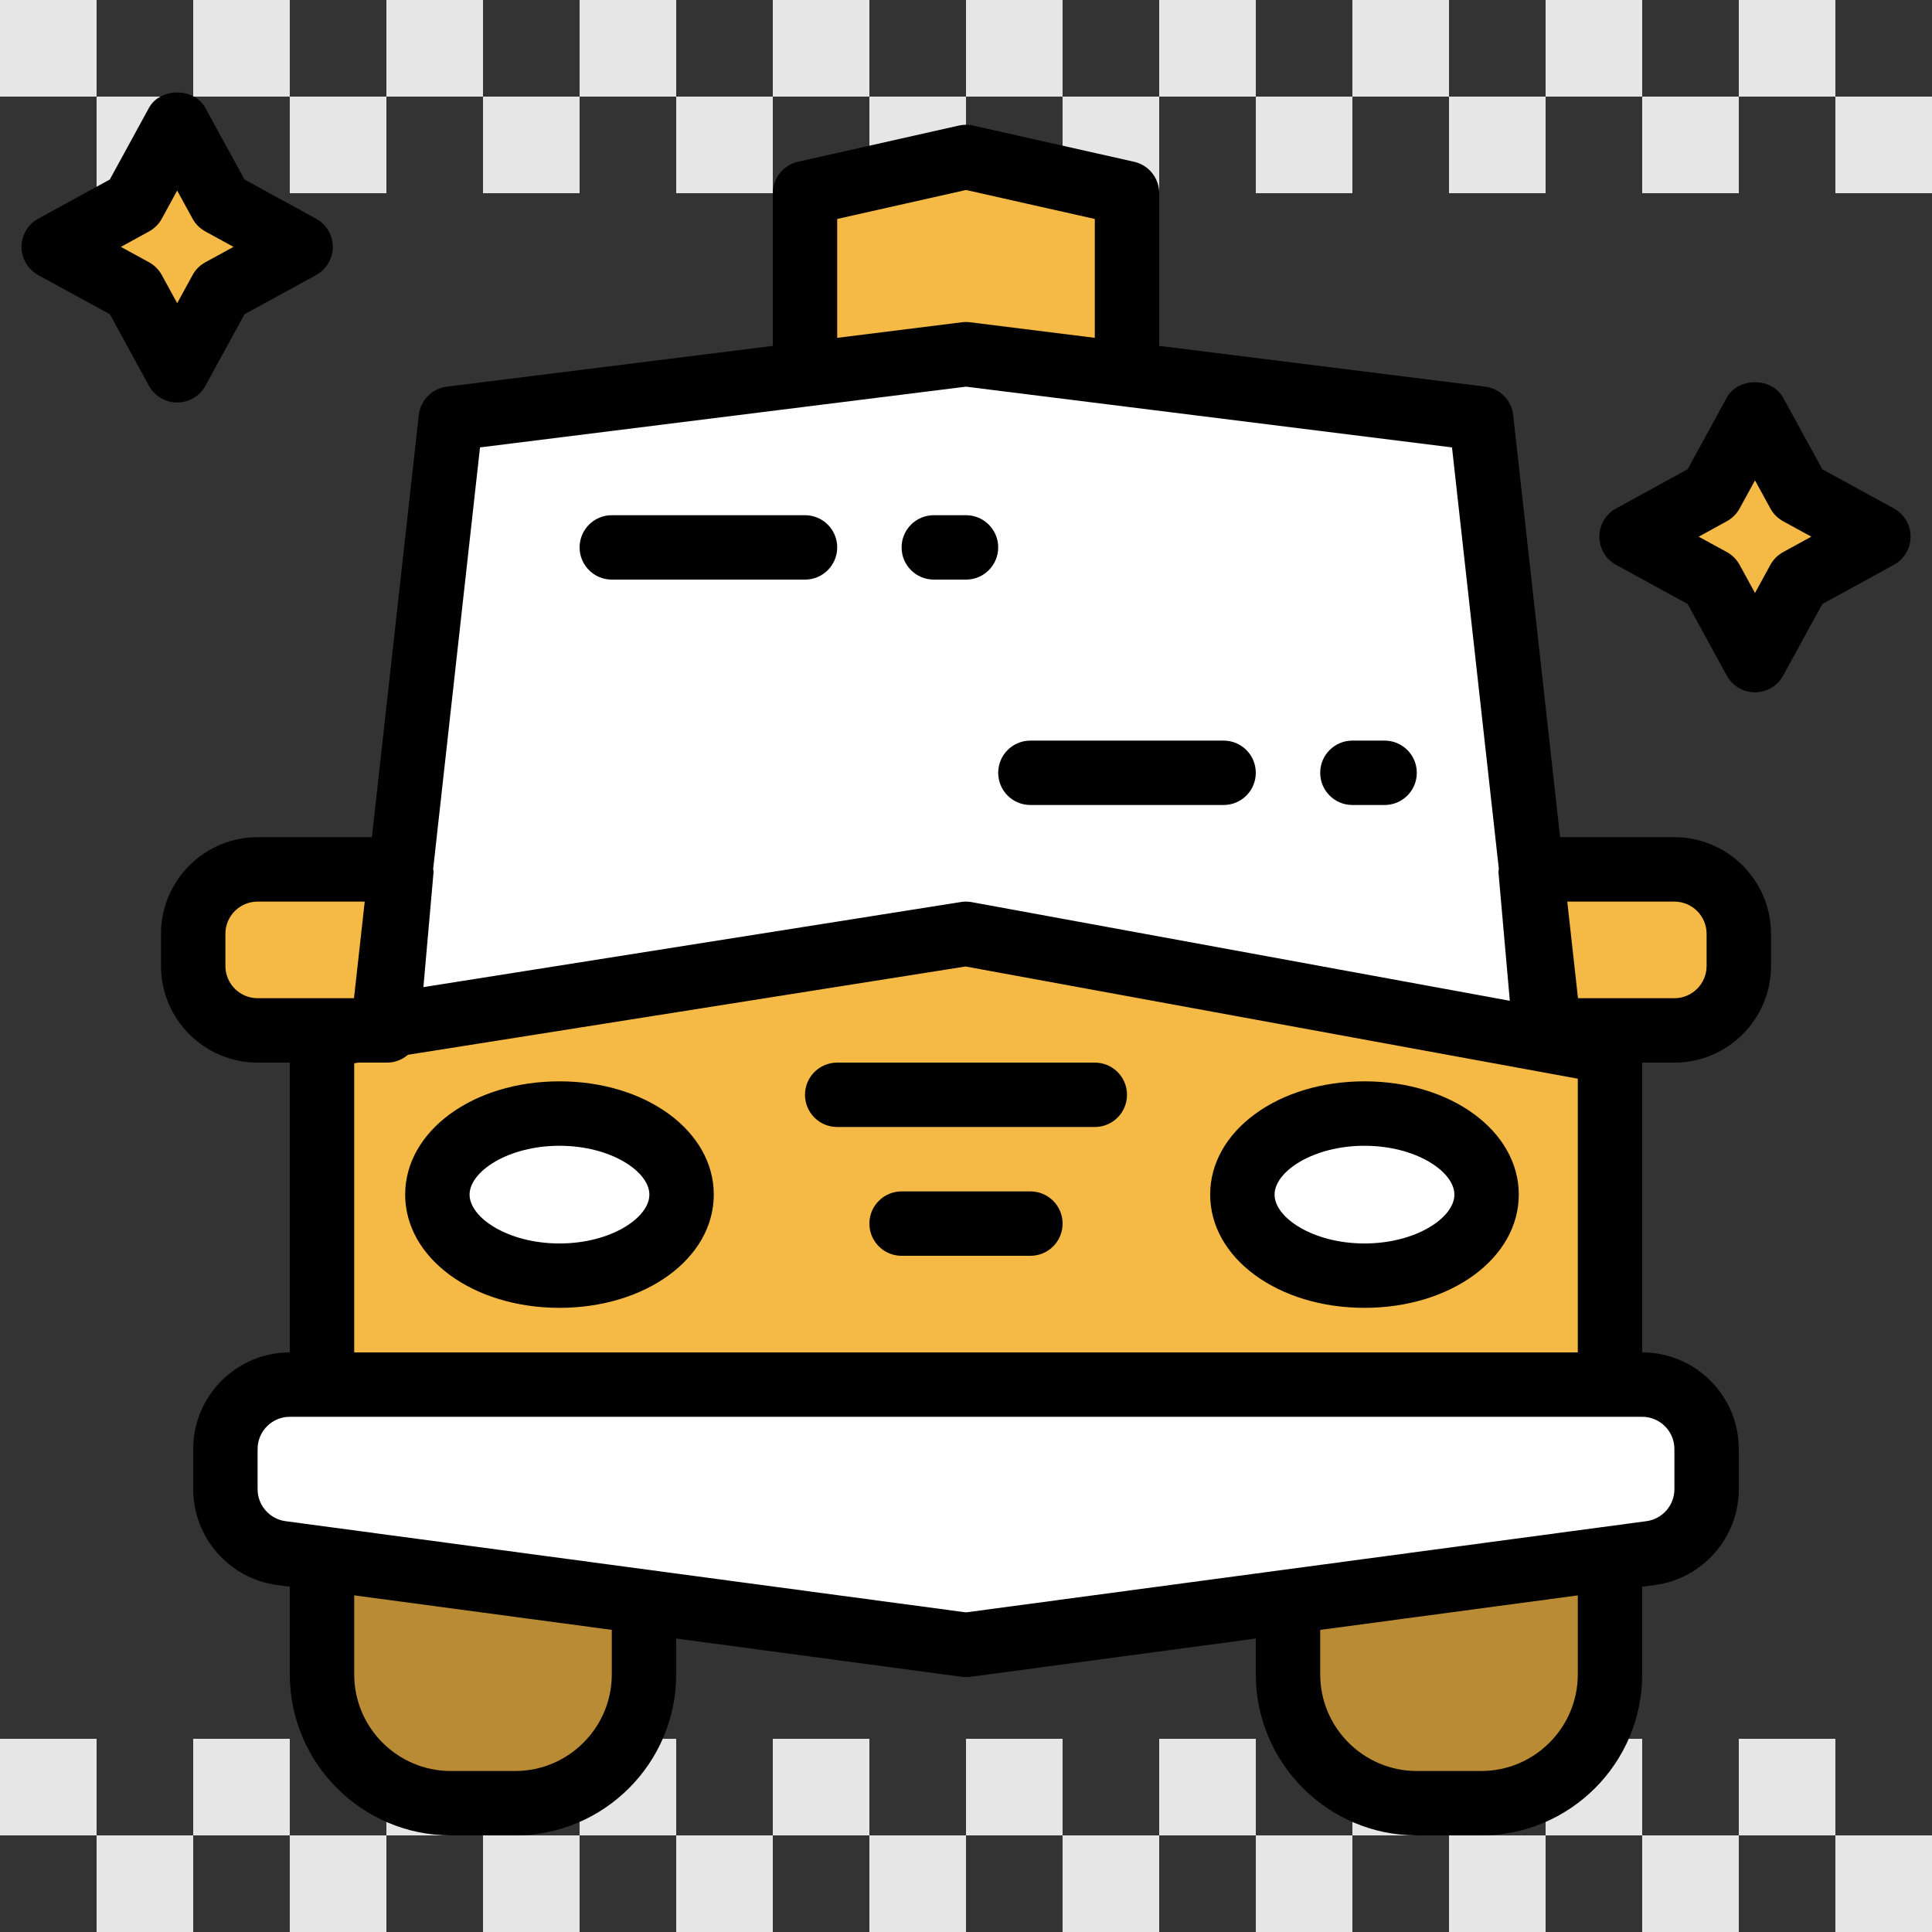 <?xml version="1.0" encoding="iso-8859-1"?>
<!-- Uploaded to: SVG Repo, www.svgrepo.com, Generator: SVG Repo Mixer Tools -->
<svg version="1.1" id="Layer_1" xmlns="http://www.w3.org/2000/svg" xmlns:xlink="http://www.w3.org/1999/xlink" 
	 viewBox="0 0 480 480" xml:space="preserve">
<rect x="0" y="0" width="480" height="480" fill="#333333" stroke="none"/>
<g>
	<rect style="fill:#E6E6E6;" width="24" height="24"/>
	<rect x="24" y="24" style="fill:#E6E6E6;" width="24" height="24"/>
	<rect x="48" style="fill:#E6E6E6;" width="24" height="24"/>
	<rect x="72" y="24" style="fill:#E6E6E6;" width="24" height="24"/>
	<rect x="96" style="fill:#E6E6E6;" width="24" height="24"/>
	<rect x="120" y="24" style="fill:#E6E6E6;" width="24" height="24"/>
	<rect x="144" style="fill:#E6E6E6;" width="24" height="24"/>
	<rect x="168" y="24" style="fill:#E6E6E6;" width="24" height="24"/>
	<rect x="192" style="fill:#E6E6E6;" width="24" height="24"/>
	<rect x="216" y="24" style="fill:#E6E6E6;" width="24" height="24"/>
	<rect x="240" style="fill:#E6E6E6;" width="24" height="24"/>
	<rect x="264" y="24" style="fill:#E6E6E6;" width="24" height="24"/>
	<rect x="288" style="fill:#E6E6E6;" width="24" height="24"/>
	<rect x="312" y="24" style="fill:#E6E6E6;" width="24" height="24"/>
	<rect x="336" style="fill:#E6E6E6;" width="24" height="24"/>
	<rect x="360" y="24" style="fill:#E6E6E6;" width="24" height="24"/>
	<rect x="384" style="fill:#E6E6E6;" width="24" height="24"/>
	<rect x="408" y="24" style="fill:#E6E6E6;" width="24" height="24"/>
	<rect x="432" style="fill:#E6E6E6;" width="24" height="24"/>
	<rect x="456" y="24" style="fill:#E6E6E6;" width="24" height="24"/>
	<rect y="432" style="fill:#E6E6E6;" width="24" height="24"/>
	<rect x="24" y="456" style="fill:#E6E6E6;" width="24" height="24"/>
	<rect x="48" y="432" style="fill:#E6E6E6;" width="24" height="24"/>
	<rect x="72" y="456" style="fill:#E6E6E6;" width="24" height="24"/>
	<rect x="96" y="432" style="fill:#E6E6E6;" width="24" height="24"/>
	<rect x="120" y="456" style="fill:#E6E6E6;" width="24" height="24"/>
	<rect x="144" y="432" style="fill:#E6E6E6;" width="24" height="24"/>
	<rect x="168" y="456" style="fill:#E6E6E6;" width="24" height="24"/>
	<rect x="192" y="432" style="fill:#E6E6E6;" width="24" height="24"/>
	<rect x="216" y="456" style="fill:#E6E6E6;" width="24" height="24"/>
	<rect x="240" y="432" style="fill:#E6E6E6;" width="24" height="24"/>
	<rect x="264" y="456" style="fill:#E6E6E6;" width="24" height="24"/>
	<rect x="288" y="432" style="fill:#E6E6E6;" width="24" height="24"/>
	<rect x="312" y="456" style="fill:#E6E6E6;" width="24" height="24"/>
	<rect x="336" y="432" style="fill:#E6E6E6;" width="24" height="24"/>
	<rect x="360" y="456" style="fill:#E6E6E6;" width="24" height="24"/>
	<rect x="384" y="432" style="fill:#E6E6E6;" width="24" height="24"/>
	<rect x="408" y="456" style="fill:#E6E6E6;" width="24" height="24"/>
	<rect x="432" y="432" style="fill:#E6E6E6;" width="24" height="24"/>
	<rect x="456" y="456" style="fill:#E6E6E6;" width="24" height="24"/>
</g>
<g>
	<polygon style="fill:#F5B945;" points="44.024,30.672 54.864,50.496 74.688,61.336 54.864,72.176 44.024,92 33.176,72.176 
		13.36,61.336 33.176,50.496 	"/>
	<polygon style="fill:#F5B945;" points="436.024,102.672 446.864,122.496 466.688,133.336 446.864,144.176 436.024,164 
		425.176,144.176 405.36,133.336 425.176,122.496 	"/>
</g>
<path d="M44.016,100L44.016,100c-2.928,0-5.616-1.592-7.016-4.168l-9.712-17.768L9.52,68.36c-2.568-1.408-4.168-4.096-4.168-7.024
	c0-2.92,1.592-5.616,4.16-7.016L27.28,44.6l9.712-17.768c2.8-5.144,11.224-5.152,14.04,0l9.72,17.768l17.768,9.72
	c2.568,1.4,4.16,4.096,4.16,7.016s-1.6,5.616-4.168,7.016l-17.76,9.72l-9.712,17.76C49.64,98.408,46.944,100,44.016,100z
	 M30.032,61.336l6.984,3.816c1.344,0.736,2.448,1.84,3.184,3.184l3.824,6.992l3.824-6.992c0.736-1.344,1.84-2.456,3.184-3.176
	l6.984-3.824l-6.992-3.832c-1.344-0.728-2.448-1.832-3.184-3.176l-3.824-6.984L40.2,54.328c-0.736,1.344-1.84,2.448-3.176,3.176
	L30.032,61.336z"/>
<path d="M436.016,172L436.016,172c-2.928,0-5.616-1.592-7.016-4.168l-9.712-17.768l-17.768-9.712
	c-2.568-1.408-4.168-4.096-4.168-7.024c0-2.92,1.592-5.616,4.16-7.016l17.768-9.72l9.712-17.768c2.8-5.144,11.216-5.152,14.04,0
	l9.72,17.768l17.768,9.72c2.568,1.4,4.16,4.096,4.16,7.016s-1.6,5.616-4.168,7.016l-17.76,9.72l-9.72,17.768
	C441.64,170.408,438.944,172,436.016,172z M422.032,133.336l6.984,3.816c1.344,0.736,2.448,1.84,3.184,3.184l3.824,6.992
	l3.824-6.992c0.736-1.344,1.84-2.456,3.184-3.176l6.984-3.824l-6.992-3.832c-1.336-0.736-2.448-1.832-3.176-3.176l-3.824-6.984
	l-3.824,6.984c-0.736,1.344-1.84,2.448-3.176,3.176L422.032,133.336z"/>
<g>
	<path style="fill:#B88B34;" d="M128,448h-16c-17.672,0-32-14.328-32-32v-32h80v32C160,433.672,145.672,448,128,448z"/>
	<path style="fill:#B88B34;" d="M368,448h-16c-17.672,0-32-14.328-32-32v-32h80v32C400,433.672,385.672,448,368,448z"/>
</g>
<g>
	<polygon style="fill:#FFFFFF;" points="385.176,258.616 240,232 95.232,254.92 112,104 240,88 368,104 	"/>
	<path style="fill:#FFFFFF;" d="M410.128,385.856l-170.12,22.808L69.88,385.856C61.928,384.792,56,378.016,56,370v-10
		c0-8.84,7.16-16,16-16h336c8.84,0,16,7.16,16,16v10C424,378.016,418.072,384.792,410.128,385.856z"/>
</g>
<g>
	<path style="fill:#F5B945;" d="M96.208,256H64c-8.84,0-16-7.16-16-16v-8c0-8.84,7.16-16,16-16h35.744L96.208,256z"/>
	<path style="fill:#F5B945;" d="M383.792,256H416c8.84,0,16-7.16,16-16v-8c0-8.84-7.16-16-16-16h-35.744L383.792,256z"/>
	<polygon style="fill:#F5B945;" points="280,93 240,88 200,93 200,48 240,39 280,48 	"/>
	<polygon style="fill:#F5B945;" points="400,344 80,344 80,257.336 240,232 400,261.336 	"/>
</g>
<path d="M416,208h-28.4l-11.656-104.88c-0.408-3.68-3.288-6.592-6.96-7.056L288,85.936V48c0-3.744-2.592-6.984-6.24-7.808l-40-9
	c-1.16-0.264-2.36-0.264-3.512,0l-40,9C194.592,41.016,192,44.256,192,48v37.936l-80.992,10.128
	c-3.672,0.464-6.552,3.376-6.96,7.056L92.4,208H64c-13.232,0-24,10.768-24,24v8c0,13.232,10.768,24,24,24h8v72
	c-13.232,0-24,10.768-24,24v10c0,11.976,8.952,22.2,20.816,23.792L72,394.216V416c0,22.056,17.944,40,40,40h16
	c22.056,0,40-17.944,40-40v-8.912l70.944,9.512c0.352,0.048,0.704,0.072,1.064,0.072c0.36,0,0.712-0.024,1.064-0.072L312,407.088
	V416c0,22.056,17.944,40,40,40h16c22.056,0,40-17.944,40-40v-21.784l3.184-0.424C423.056,392.2,432,381.976,432,370v-10
	c0-13.232-10.768-24-24-24v-72h8c13.232,0,24-10.768,24-24v-8C440,218.768,429.232,208,416,208z M208,54.4l32-7.2l32,7.2v29.536
	l-31.008-3.872C240.664,80.024,240.336,80,240,80s-0.664,0.024-0.992,0.064L208,83.936V54.4z M107.712,216.704
	c0.024-0.272-0.088-0.528-0.096-0.8l11.64-104.744L240,96.064l120.744,15.096l11.64,104.736c-0.008,0.28-0.12,0.536-0.096,0.816
	l2.824,31.928L241.44,224.136c-0.472-0.088-0.952-0.136-1.44-0.136c-0.416,0-0.832,0.032-1.248,0.104l-133.56,21.144
	L107.712,216.704z M96.208,264c1.968,0,3.752-0.752,5.152-1.944l138.536-21.936L392,268v68H88v-71.832L89.088,264H96.208z M64,248
	c-4.408,0-8-3.584-8-8v-8c0-4.416,3.592-8,8-8h26.616l-2.664,23.976L87.832,248H64z M152,416c0,13.232-10.768,24-24,24h-16
	c-13.232,0-24-10.768-24-24v-19.64l64,8.576V416z M392,416c0,13.232-10.768,24-24,24h-16c-13.232,0-24-10.768-24-24v-11.056
	l64-8.576V416z M416,360v10c0,3.992-2.984,7.4-6.936,7.928l0,0L240,400.592L70.928,377.928C66.984,377.4,64,373.992,64,370v-10
	c0-4.416,3.592-8,8-8h8h320h8C412.408,352,416,355.584,416,360z M424,240c0,4.416-3.592,8-8,8h-23.952l-2.664-24H416
	c4.408,0,8,3.584,8,8V240z"/>
<path d="M272,280h-64c-4.416,0-8-3.576-8-8s3.584-8,8-8h64c4.416,0,8,3.576,8,8S276.416,280,272,280z"/>
<path d="M256,312h-32c-4.416,0-8-3.576-8-8s3.584-8,8-8h32c4.416,0,8,3.576,8,8S260.416,312,256,312z"/>
<g>
	<ellipse style="fill:#FFFFFF;" cx="139" cy="296.8" rx="30.336" ry="20.136"/>
	<ellipse style="fill:#FFFFFF;" cx="338.96" cy="296.8" rx="30.336" ry="20.136"/>
</g>
<path d="M139,324.928c-21.496,0-38.336-12.36-38.336-28.136s16.832-28.136,38.336-28.136s38.336,12.36,38.336,28.136
	S160.496,324.928,139,324.928z M139,284.664c-12.784,0-22.336,6.408-22.336,12.136s9.552,12.136,22.336,12.136
	s22.336-6.408,22.336-12.136S151.784,284.664,139,284.664z"/>
<path d="M339,324.928c-21.496,0-38.336-12.36-38.336-28.136s16.832-28.136,38.336-28.136s38.336,12.36,38.336,28.136
	S360.496,324.928,339,324.928z M339,284.664c-12.784,0-22.336,6.408-22.336,12.136s9.552,12.136,22.336,12.136
	s22.336-6.408,22.336-12.136S351.784,284.664,339,284.664z"/>
<path d="M200,144h-48c-4.416,0-8-3.576-8-8s3.584-8,8-8h48c4.416,0,8,3.576,8,8S204.416,144,200,144z"/>
<path d="M240,144h-8c-4.416,0-8-3.576-8-8s3.584-8,8-8h8c4.416,0,8,3.576,8,8S244.416,144,240,144z"/>
<path d="M304,200h-48c-4.416,0-8-3.576-8-8s3.584-8,8-8h48c4.416,0,8,3.576,8,8S308.416,200,304,200z"/>
<path d="M344,200h-8c-4.416,0-8-3.576-8-8s3.584-8,8-8h8c4.416,0,8,3.576,8,8S348.416,200,344,200z"/>
</svg>